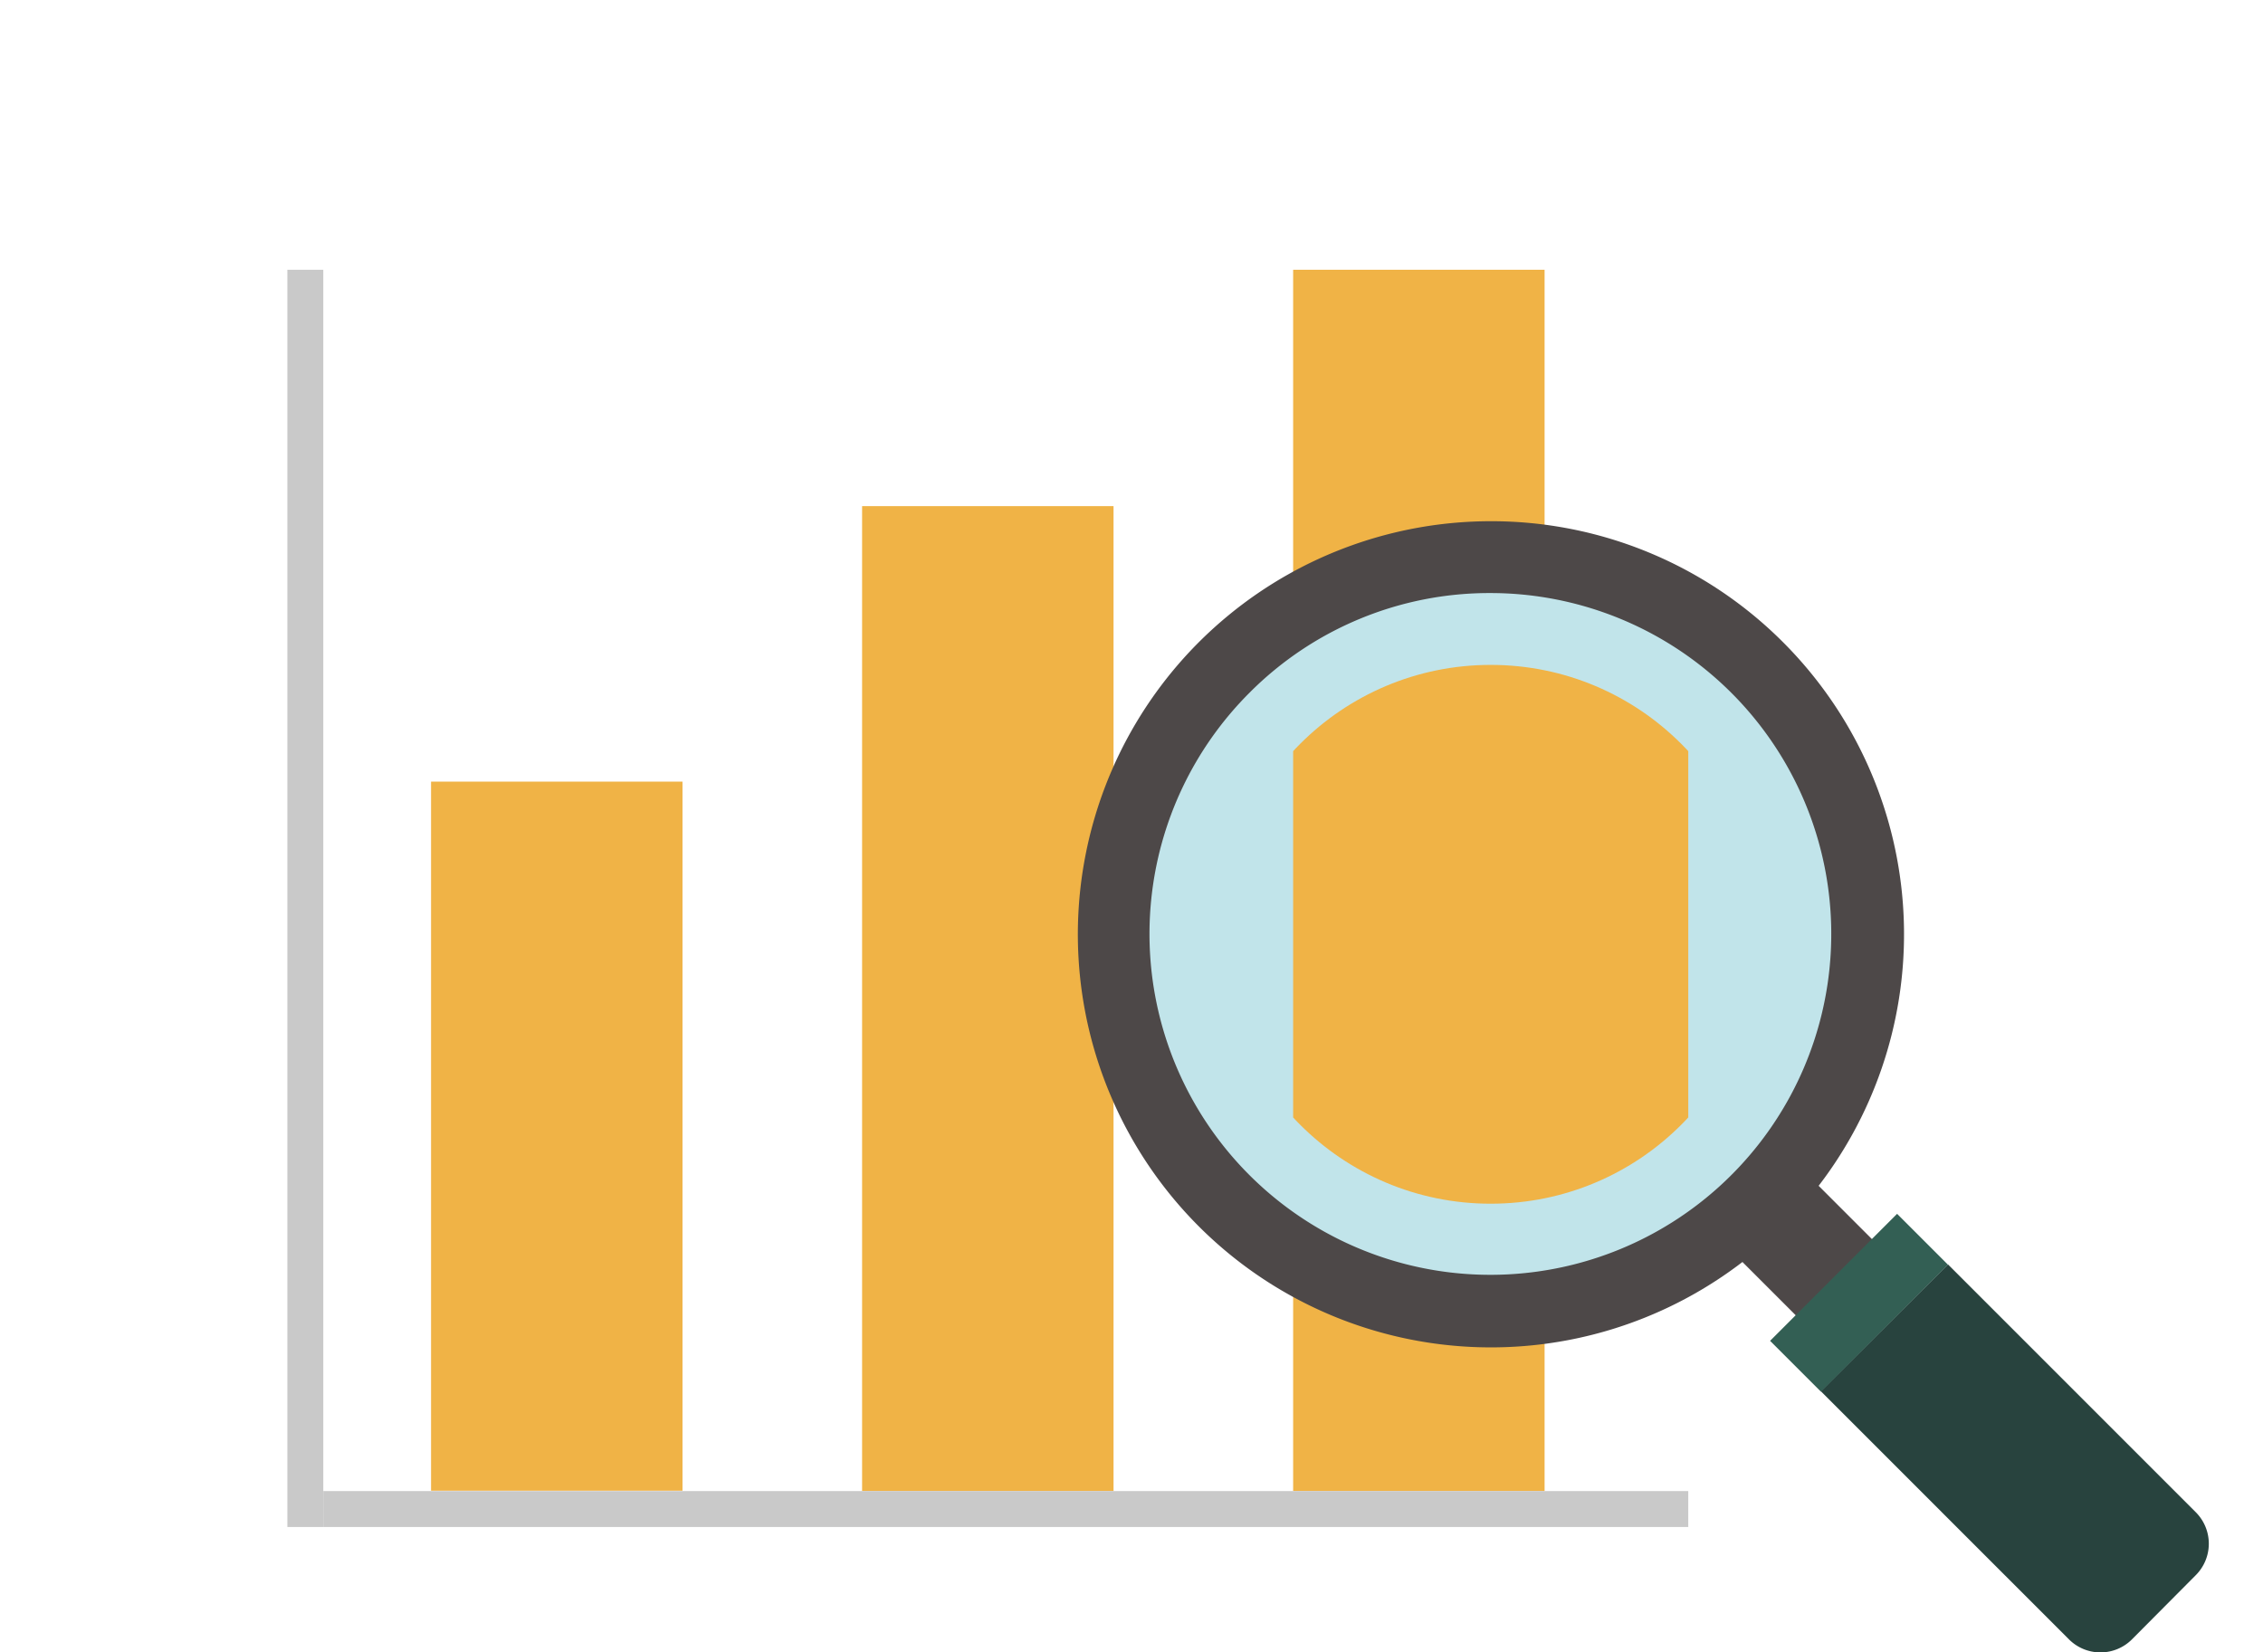 <svg xmlns="http://www.w3.org/2000/svg" xmlns:xlink="http://www.w3.org/1999/xlink" viewBox="0 0 63 46"><defs><style>.cls-1{fill:none;}.cls-2{fill:#f0b346;}.cls-3{fill:#c1e4ea;}.cls-4{fill:#4d4848;}.cls-5{fill:#28433e;}.cls-6{fill:#335f54;}.cls-7{clip-path:url(#clip-path);}.cls-8{fill:#c9c9c9;}</style><clipPath id="clip-path"><circle class="cls-1" cx="41.5" cy="26.01" r="7.5"/></clipPath></defs><g id="レイヤー_2" data-name="レイヤー 2"><g id="レイヤー_1-2" data-name="レイヤー 1"><rect class="cls-1" width="63" height="46"/><rect class="cls-2" x="36" y="7.51" width="7" height="34"/><rect class="cls-2" x="24" y="14.09" width="7" height="27.42"/><rect class="cls-2" x="12" y="21.76" width="7" height="19.74"/><path class="cls-3" d="M41.5,36.51a10.51,10.51,0,1,1,7.42-3.08A10.44,10.44,0,0,1,41.5,36.51Z"/><path class="cls-4" d="M41.5,16.51a9.49,9.49,0,1,1-6.72,2.78,9.42,9.42,0,0,1,6.72-2.78m0-2a11.5,11.5,0,1,0,8.13,3.36,11.47,11.47,0,0,0-8.13-3.36Z"/><rect class="cls-4" x="48.49" y="31.99" width="3" height="5" transform="translate(-9.75 45.45) rotate(-45)"/><path class="cls-5" d="M50.69,38.73l3.54-3.53,6.9,6.9a1.24,1.24,0,0,1,0,1.75l-1.78,1.79a1.24,1.24,0,0,1-1.75,0Z"/><rect class="cls-6" x="49.25" y="35.26" width="5" height="2" transform="translate(-10.48 47.22) rotate(-45)"/><g class="cls-7"><rect class="cls-2" x="36" y="15.51" width="11" height="20"/></g><rect class="cls-8" x="9" y="41.51" width="38" height="1"/><rect class="cls-8" x="-9" y="24.51" width="35" height="1" transform="translate(33.51 16.51) rotate(90)"/></g></g></svg>